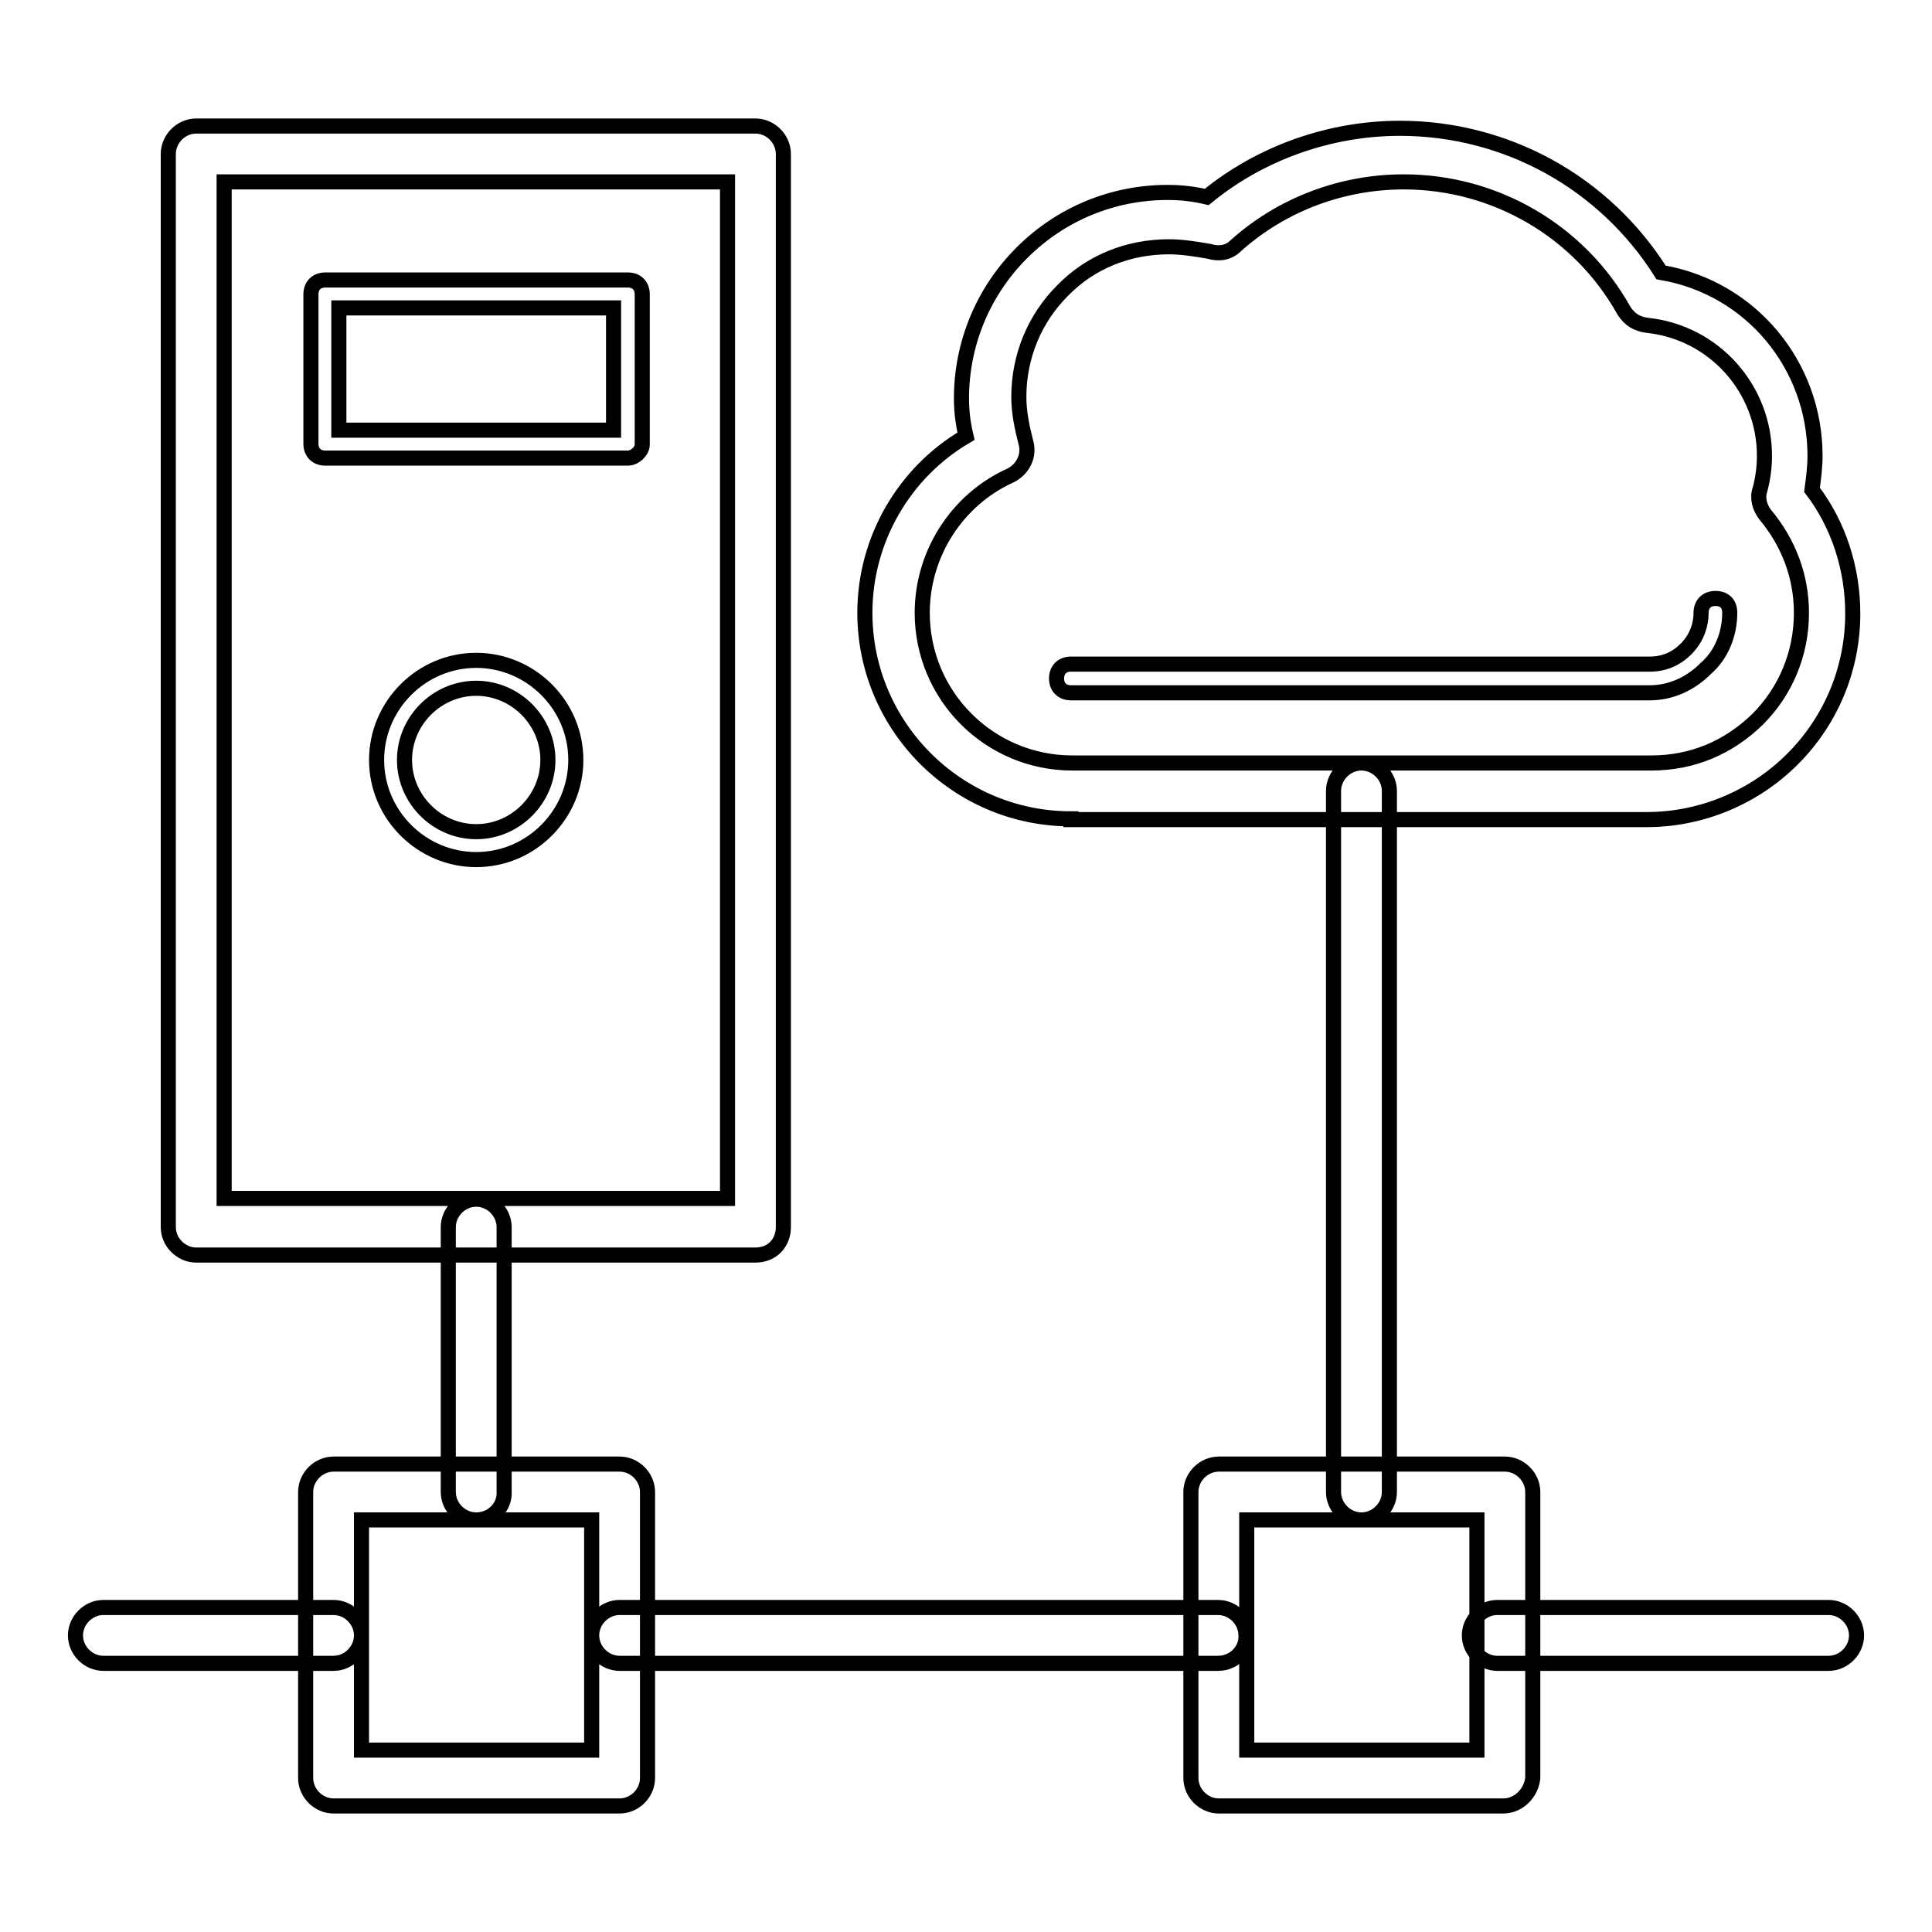 <?xml version="1.0" encoding="utf-8"?>
<!-- Svg Vector Icons : http://www.onlinewebfonts.com/icon -->
<!DOCTYPE svg PUBLIC "-//W3C//DTD SVG 1.1//EN" "http://www.w3.org/Graphics/SVG/1.1/DTD/svg11.dtd">
<svg version="1.1" xmlns="http://www.w3.org/2000/svg" xmlns:xlink="http://www.w3.org/1999/xlink" x="0px" y="0px" viewBox="0 0 256 256" enable-background="new 0 0 256 256" xml:space="preserve">
<g> <path stroke-width="2" fill-opacity="0" stroke="#000000"  d="M141.9,108.5c-15.1,0-27.3-12.3-27.3-27.3c0-9.7,5.2-18.6,13.4-23.4c-0.4-1.7-0.6-3.3-0.6-5 c0-7.2,2.8-14.1,8-19.3c5.2-5.2,12.1-8,19.3-8c1.9,0,3.5,0.2,5.2,0.6c7.2-5.9,16.4-9.1,25.6-9.1c14.1,0,27.1,7.2,34.6,19.1 c11.9,2,20.4,12.3,20.4,24.3c0,1.5-0.2,3-0.4,4.5c3.5,4.6,5.4,10.4,5.4,16.4c0,7.2-2.8,14.1-8,19.3c-5.1,5.1-12.1,8-19.3,8H141.9z  M154.9,32.7c-5.4,0-10.4,2-14.1,5.8c-3.7,3.7-5.8,8.7-5.8,14.1c0,2,0.4,3.9,0.9,5.9c0.6,1.9-0.4,3.7-2,4.5 c-7.1,3.2-11.7,10.4-11.7,18.2c0,11,8.9,19.9,19.9,19.9h76.7c5.4,0,10.2-2,14.1-5.8c3.7-3.7,5.8-8.7,5.8-14.1c0-4.8-1.7-9.3-4.8-13 c-0.7-0.9-1.1-2.2-0.7-3.3c0.4-1.5,0.6-3,0.6-4.5c0-8.9-6.7-16.4-15.6-17.3c-1.3-0.2-2.2-0.7-3-1.9c-5.9-10.6-17.1-17.1-29.2-17.1 c-8.2,0-16.2,3-22.3,8.5c-0.9,0.9-2.2,1.1-3.5,0.7C158.5,33,156.6,32.7,154.9,32.7L154.9,32.7z M141.9,91.8c-1.1,0-1.9-0.7-1.9-1.9 c0-1.1,0.7-1.9,1.9-1.9h76.7c1.9,0,3.5-0.7,4.8-2c1.3-1.3,2-3,2-4.8c0-1.1,0.7-1.9,1.9-1.9s1.9,0.7,1.9,1.9c0,2.8-1.1,5.6-3.2,7.4 c-2,2-4.6,3.2-7.4,3.2H141.9z M242.3,220.4h-43.9c-2,0-3.7-1.7-3.7-3.7c0-2,1.7-3.7,3.7-3.7h43.9c2,0,3.7,1.7,3.7,3.7 C246,218.7,244.3,220.4,242.3,220.4z M161.4,220.4H82.1c-2,0-3.7-1.7-3.7-3.7c0-2,1.7-3.7,3.7-3.7h79.3c2,0,3.7,1.7,3.7,3.7 C165.2,218.7,163.5,220.4,161.4,220.4z M44.2,220.4H13.7c-2,0-3.7-1.7-3.7-3.7c0-2,1.7-3.7,3.7-3.7h30.5c2,0,3.7,1.7,3.7,3.7 C47.9,218.7,46.2,220.4,44.2,220.4z M199.2,239.3h-37.7c-2,0-3.7-1.7-3.7-3.7v-37.9c0-2,1.7-3.7,3.7-3.7h37.9c2,0,3.7,1.7,3.7,3.7 v37.9C202.9,237.6,201.2,239.3,199.2,239.3z M165.2,231.9h30.5v-30.5h-30.5V231.9z M82.1,239.3H44.2c-2,0-3.7-1.7-3.7-3.7v-37.9 c0-2,1.7-3.7,3.7-3.7h37.9c2,0,3.7,1.7,3.7,3.7v37.9C85.8,237.6,84.1,239.3,82.1,239.3z M47.9,231.9h30.5v-30.5H47.9V231.9z  M180.4,201.4c-2,0-3.7-1.7-3.7-3.7v-92.9c0-2,1.7-3.7,3.7-3.7s3.7,1.7,3.7,3.7v92.9C184.1,199.7,182.4,201.4,180.4,201.4z  M63.1,201.4c-2,0-3.7-1.7-3.7-3.7v-35.1c0-2,1.7-3.7,3.7-3.7s3.7,1.7,3.7,3.7v35.1C66.9,199.7,65.2,201.4,63.1,201.4z  M100.1,166.3H26c-2,0-3.7-1.7-3.7-3.7V20.4c0-2,1.7-3.7,3.7-3.7h74.1c2,0,3.7,1.7,3.7,3.7v142.2 C103.8,164.6,102.4,166.3,100.1,166.3z M29.7,158.8h66.7V24.1H29.7V158.8z M83.2,60.7H43.1c-1.1,0-1.9-0.7-1.9-1.9V39 c0-1.1,0.7-1.9,1.9-1.9h40.1c1.1,0,1.9,0.7,1.9,1.9v19.9C85.1,59.8,84.1,60.7,83.2,60.7z M44.9,57h36.4V40.8H44.9V57z M63.1,113.9 c-7.2,0-13.2-5.9-13.2-13.2c0-7.2,5.9-13.2,13.2-13.2c7.2,0,13.2,5.9,13.2,13.2C76.3,107.9,70.4,113.9,63.1,113.9z M63.1,91.2 c-5.2,0-9.5,4.3-9.5,9.5s4.3,9.5,9.5,9.5s9.5-4.3,9.5-9.5S68.3,91.2,63.1,91.2z"/></g>
</svg>